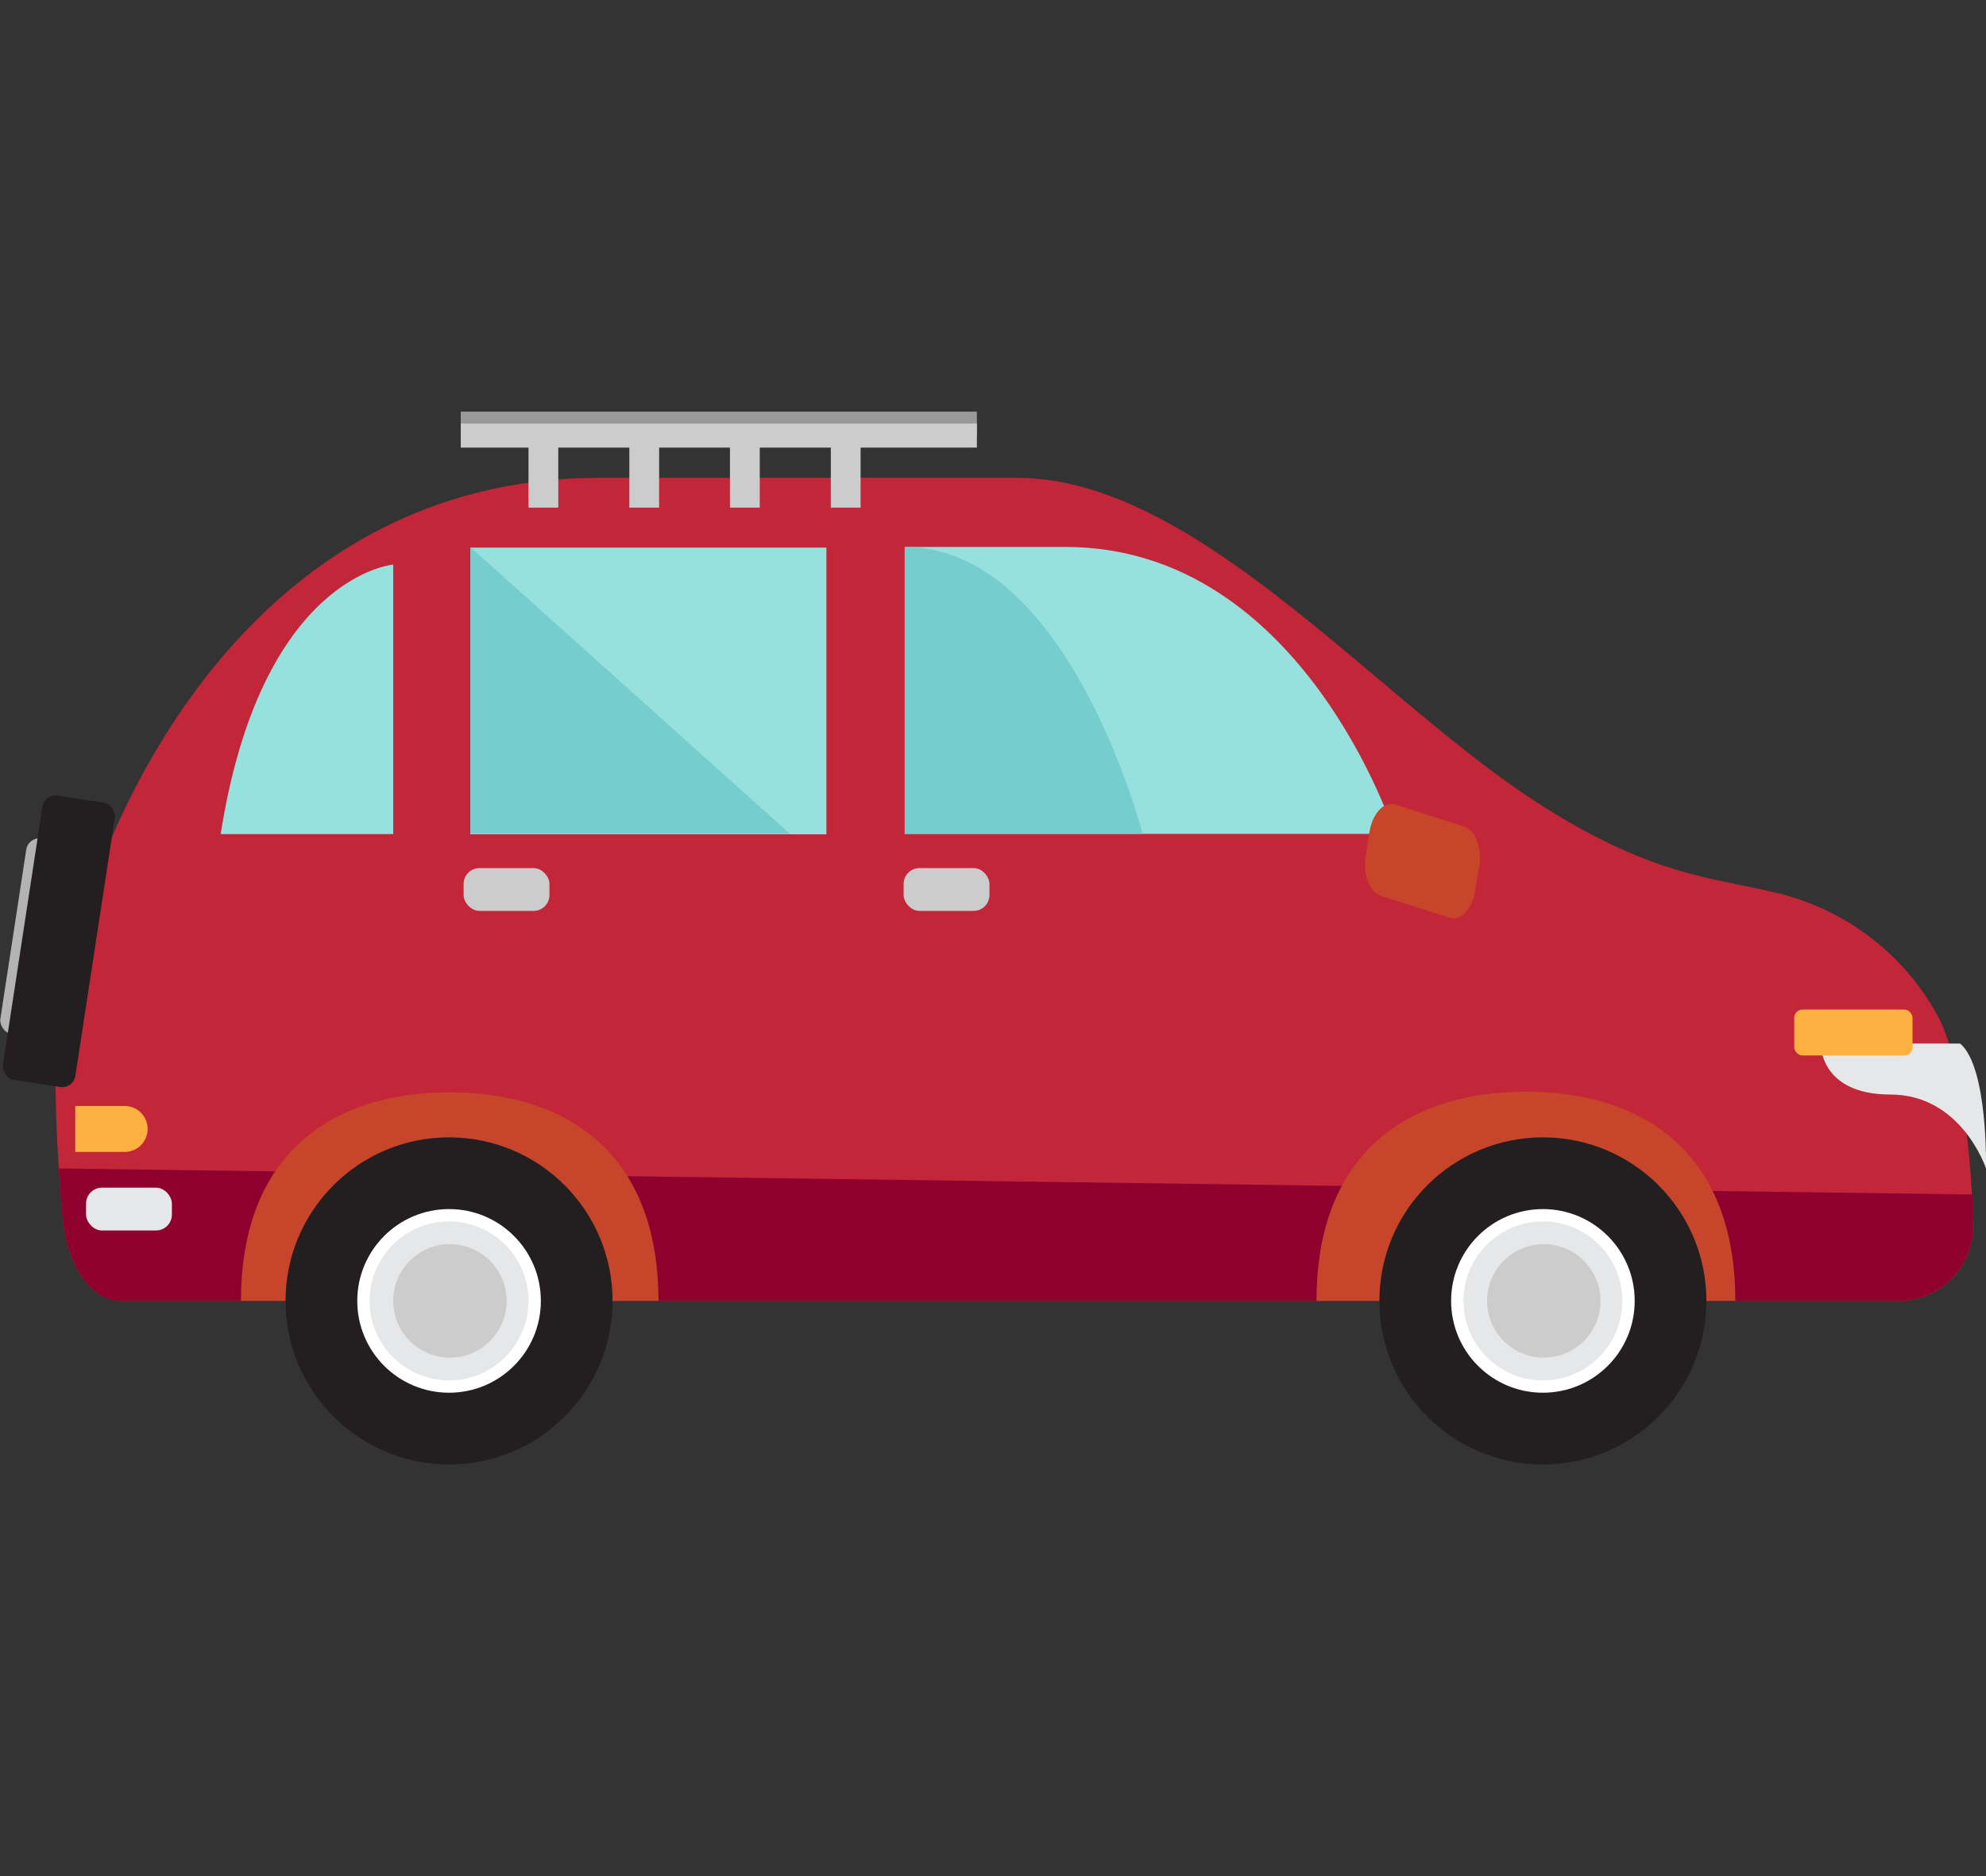 <svg xmlns="http://www.w3.org/2000/svg" viewBox="0 0 90 85"><rect x="0" y="0" width="90" height="85" fill="#333333" stroke="none"/><defs><style>.a{fill:#b3b3b3;}.b{fill:#999;}.c{fill:#c42639;}.c,.d,.e{fill-rule:evenodd;}.d{fill:#8f002e;}.e{fill:#c7452b;}.f{fill:#e6e7e8;}.g{fill:#ccc;}.h{fill:#231f20;}.i{fill:#fff;}.j{fill:#fbb040;}.k{fill:#96e0de;}.l{fill:#76cdce;}</style></defs><rect class="a" x="0.58" y="38.1" width="3.32" height="8.96" rx="0.6" transform="translate(6.47 0.15) rotate(8.7)"/><rect class="b" x="20.88" y="18.65" width="23.39" height="1.09"/><path class="c" d="M27.18,21.65H46.09c8.08,0,16.16,9.91,23.52,14.68,5.22,3.38,8,3.41,10.78,4.1a11.26,11.26,0,0,1,7.46,5.67c1.05,2,1.54,6.83,1.54,9.13a3.37,3.37,0,0,1-3.48,3.71H5.54c-1.71,0-2.56-2.09-2.7-3.79-.24-2.69-.59-7.67,0-10.37C4.77,35.89,11.82,21.65,27.18,21.65Z"/><path class="d" d="M89.39,55.2c0-.3,0-.68,0-1.08L2.67,52.94c.05.82.11,1.6.17,2.21.14,1.7,1,3.79,2.7,3.79H85.91A3.39,3.39,0,0,0,89.39,55.2Z"/><path class="e" d="M10.92,58.94c0-6.77,4.24-9.45,9.46-9.45s9.46,2.68,9.46,9.45Z"/><path class="e" d="M59.66,58.94c0-6.79,4.25-9.48,9.49-9.48s9.49,2.69,9.49,9.48Z"/><rect class="f" x="3.9" y="53.81" width="3.89" height="1.94" rx="0.72"/><rect class="g" x="21.01" y="39.33" width="3.89" height="1.94" rx="0.72"/><rect class="g" x="40.95" y="39.33" width="3.89" height="1.94" rx="0.72"/><circle class="h" cx="20.35" cy="58.94" r="7.41"/><circle class="i" cx="20.35" cy="58.94" r="4.16"/><circle class="f" cx="20.35" cy="58.94" r="3.6"/><circle class="g" cx="20.39" cy="58.94" r="2.57"/><circle class="h" cx="69.92" cy="58.94" r="7.41"/><circle class="i" cx="69.92" cy="58.94" r="4.16"/><circle class="f" cx="69.92" cy="58.94" r="3.6"/><circle class="g" cx="69.96" cy="58.94" r="2.57"/><path class="f" d="M88.83,47.28H82.51s-.07,2.31,3.16,2.31S90,52.94,90,52.94,90.1,48.36,88.83,47.28Z"/><rect class="j" x="81.31" y="45.74" width="5.36" height="2.08" rx="0.37"/><rect class="g" x="23.95" y="19.63" width="1.35" height="3.37"/><rect class="g" x="28.52" y="19.63" width="1.35" height="3.37"/><rect class="g" x="33.08" y="19.63" width="1.35" height="3.37"/><rect class="g" x="37.65" y="19.63" width="1.35" height="3.37"/><rect class="g" x="20.88" y="19.19" width="23.39" height="1.09"/><rect class="k" x="21.32" y="24.81" width="16.13" height="12.99"/><path class="k" d="M10,37.79h7.82V25.58S11.84,26.07,10,37.79Z"/><path class="k" d="M41,24.78v13h22.2s-4.14-13-14.92-13Z"/><polygon class="l" points="21.32 24.79 35.8 37.78 21.32 37.78 21.32 24.79"/><path class="l" d="M41,24.78v13H51.78S48.44,24.77,41,24.78Z"/><path class="e" d="M66.85,40.34c-.13.84-.65,1.4-1.16,1.24l-3.13-1c-.51-.16-.81-1-.67-1.81l.17-1.08c.14-.84.66-1.4,1.17-1.24l3.13,1c.51.16.81,1,.67,1.82Z"/><path class="j" d="M5.65,50.11H3.41v2.08H5.65a1,1,0,0,0,0-2.08Z"/><rect class="h" x="1.01" y="36.13" width="3.32" height="13.03" rx="0.6" transform="translate(6.48 0.09) rotate(8.7)"/></svg>